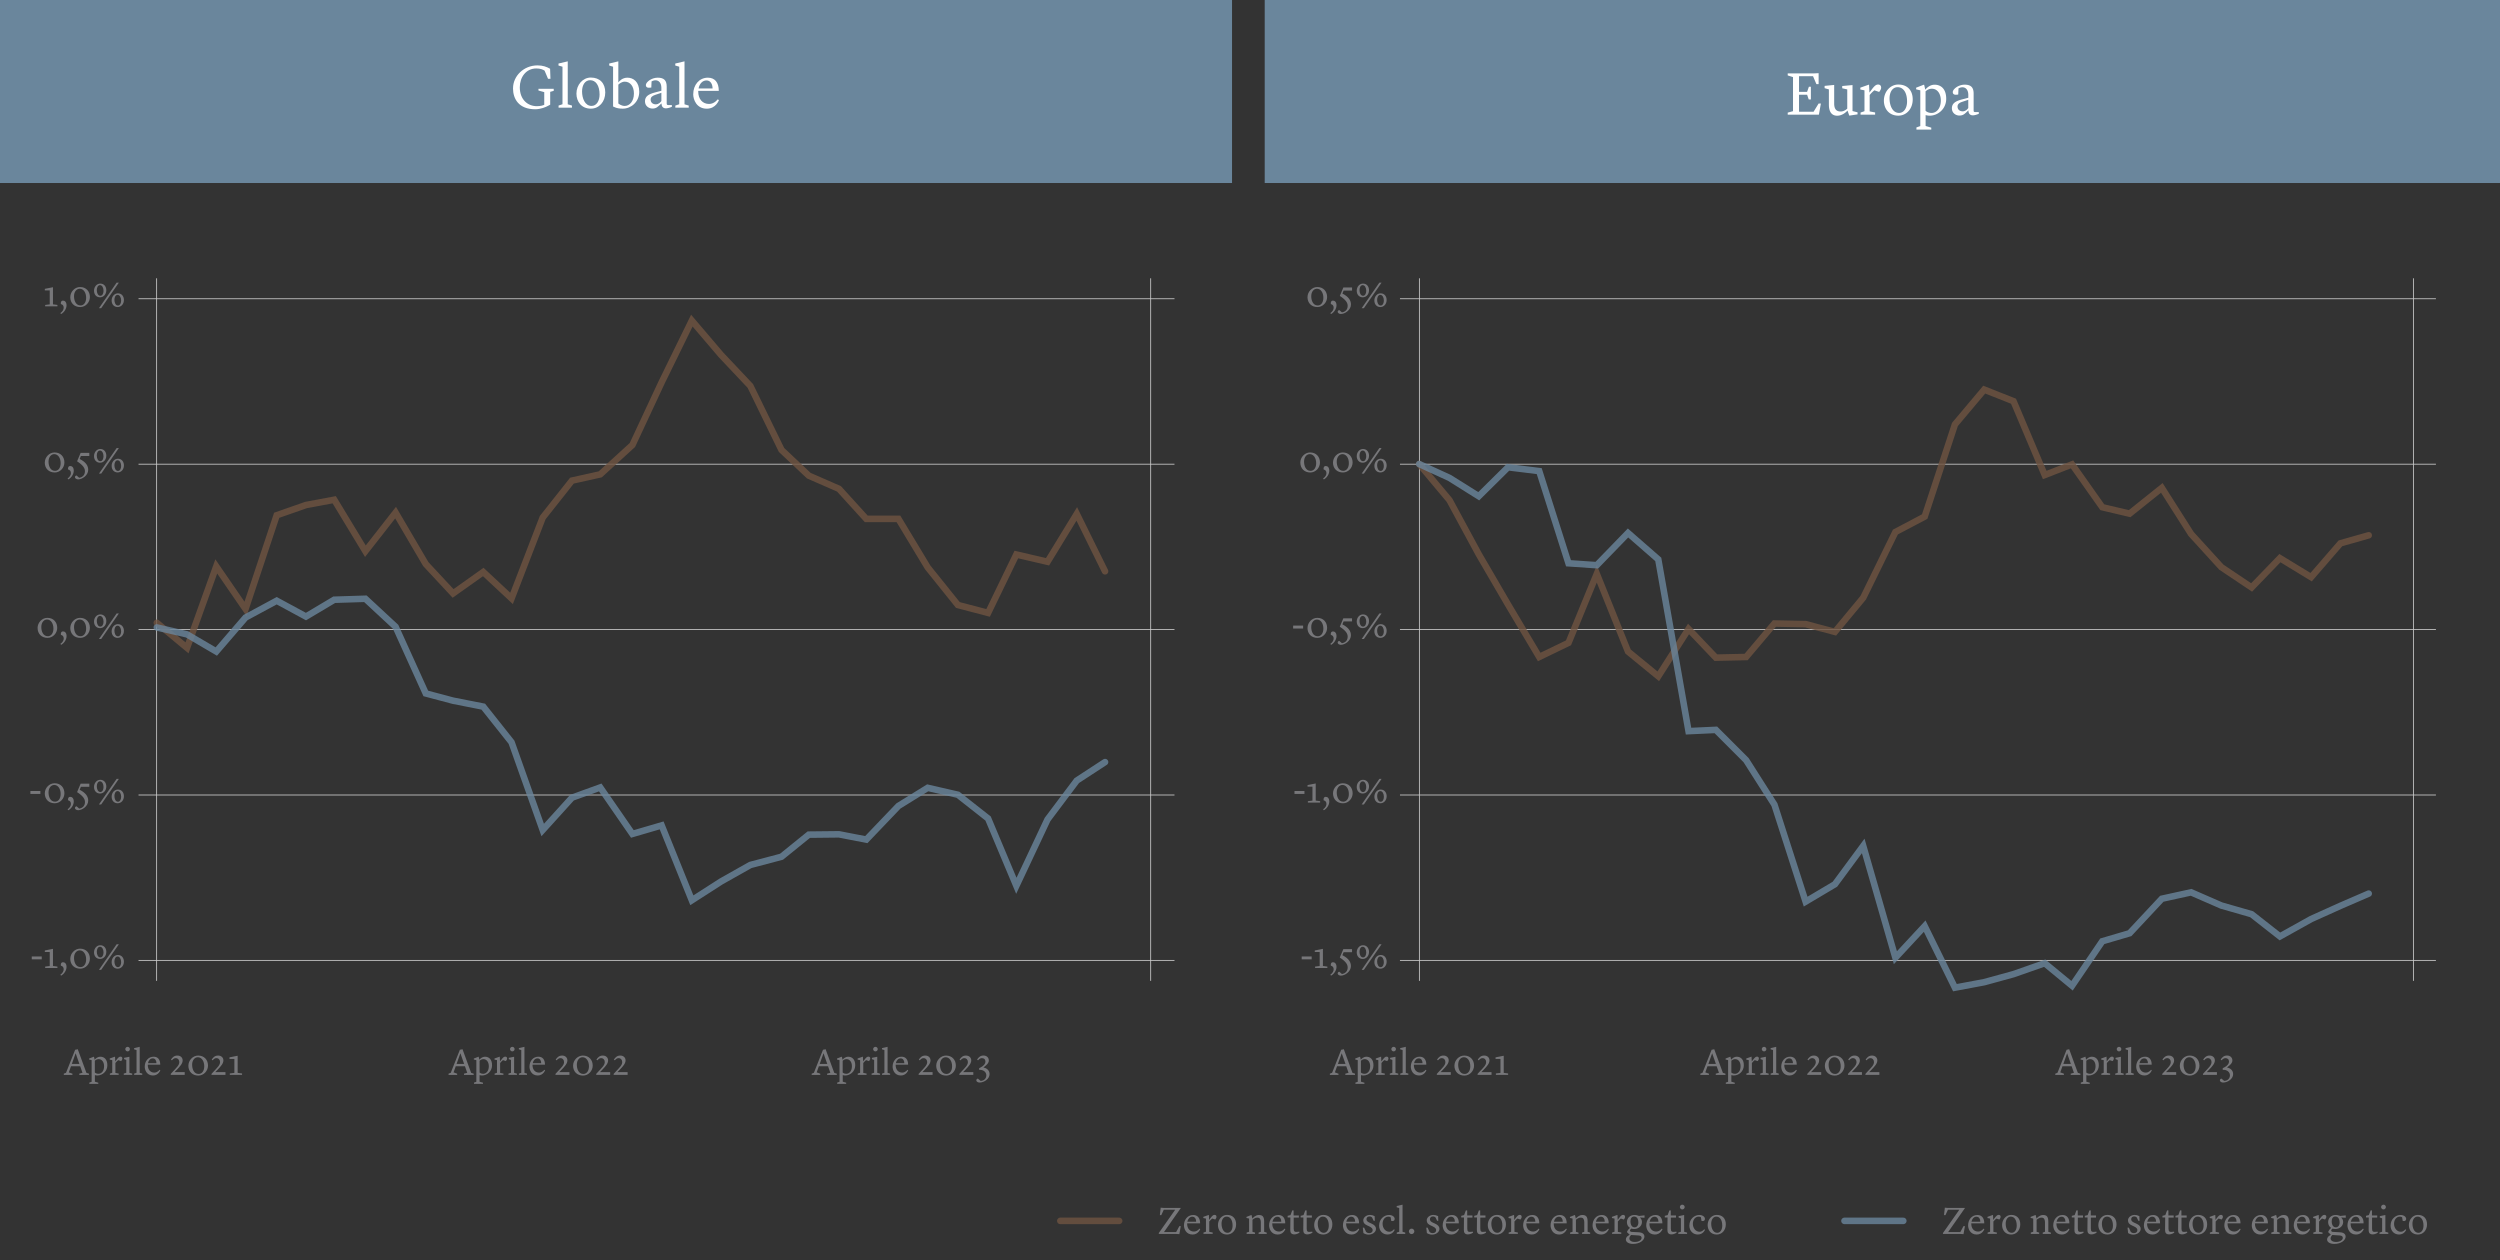 <svg xmlns="http://www.w3.org/2000/svg" id="Desktop" viewBox="0 0 765 385.61"><rect x="0" y="0" width="765" height="385.61" fill="#333333" stroke="none"/><defs><style>.cls-1{stroke:#6a869c}.cls-1,.cls-2{opacity:.8;stroke-linecap:round;stroke-width:2px}.cls-1,.cls-2,.cls-3,.cls-4{fill:none}.cls-1,.cls-2,.cls-4{stroke-miterlimit:10}.cls-5{fill:#77777a}.cls-6{fill:#fff}.cls-2{stroke:#705441}.cls-4{stroke:#cbcbcb;stroke-width:.25px}.cls-7{fill:#6a869c}</style></defs><g id="Grid"><path d="M47.93 85.16v214.98M352.11 85.16v214.98M42.39 293.88h317M42.39 142.04h317M42.39 91.42h317M42.39 243.27h317M428.39 293.88h317M428.39 192.65h317M428.39 91.42h317M428.39 243.27h317M434.33 85.16v214.98M738.5 85.16v214.98M42.39 192.65h317M428.39 142.04h317" class="cls-4"/></g><g id="Series_left" data-name="Series left"><path d="m47.99 190.58 9.24 7.67 8.95-24.93 8.95 13.02 9.54-28.67 8.95-3.13 8.65-1.62 9.54 15.75 9.24-11.81 9.24 15.75 8.35 8.98 9.24-6.56 8.65 8.08 9.54-24.73 8.95-11.31 8.65-1.92 9.84-8.98 8.95-19.18 9.24-18.88 8.95 10.5 8.95 9.49 9.54 19.58 8.35 7.87 9.24 4.04 8.35 9.19h9.84l8.95 14.84 9.24 11.51 9.24 2.42 8.65-17.87 9.54 2.22 8.95-14.64 8.65 17.56" class="cls-2"/><path d="m47.99 192 9.24 2.12 8.95 5.25 8.95-10.4 9.54-5.15 8.95 4.85 8.65-5.15 9.54-.3 9.24 8.58 9.24 20.39 8.35 2.22 9.24 1.82 8.65 10.9 9.54 26.85 8.95-9.89 8.65-3.13 9.84 14.23 8.95-2.62 9.24 22.91 8.95-5.75 8.95-5.05 9.54-2.52 8.35-6.76 9.24-.1 8.35 1.62 9.84-10.3 8.95-5.55 9.24 2.12 9.24 7.27 8.65 20.59 9.54-20.29 8.95-11.91 8.65-5.65" class="cls-1"/></g><g id="Series_right" data-name="Series right"><path d="m434.27 141.99 9.26 11.04 8.96 16.56 8.96 15.38 9.55 16.07 8.96-4.34 8.66-21.1 9.55 23.76 9.26 7.59 9.26-14.49 8.36 8.78 9.26-.2 8.66-10.25 9.55.2 8.96 2.37 8.66-10.45 9.85-20.11 8.96-4.73 9.26-28.2 8.96-10.65 8.96 3.55 9.55 22.58 8.36-3.25 9.26 13.11 8.36 1.97 9.85-7.89 8.96 14.1 9.26 10.16 9.26 6.21 8.66-8.97 9.55 5.82 8.96-10.35 8.66-2.46" class="cls-2"/><path d="m434.27 141.99 9.26 4.24 8.96 5.62 8.96-8.87 9.55 1.18 8.96 28.2 8.66.59 9.55-9.86 9.26 8.09 9.26 52.55 8.36-.39 9.26 9.27 8.66 13.61 9.55 29.68 8.96-5.32 8.66-11.73 9.85 34.21 8.96-9.66 9.26 18.83 8.96-1.68 8.96-2.46 9.55-3.35 8.36 6.9 9.26-13.61 8.36-2.46 9.85-10.55 8.96-1.97 9.26 4.04 9.26 2.66 8.66 6.8 9.55-5.32 8.96-4.04 8.66-3.75" class="cls-1"/></g><g id="Titles"><path d="M0 0h377v56H0zM387 0h378v56H387z" class="cls-7"/></g><g id="IT"><g><path d="M17.06 320.33h59.83v12.52H17.06z" class="cls-3"/><path d="m19.53 328.54.67-.26 2.8-7.06.39-.06.4-.11 2.65 7.24.78.25v.38h-2.96v-.38l.98-.26-.7-2.01h-2.81l-.67 1.88 1.1.4v.38h-2.63v-.37Zm2.45-2.98h2.31l-1.14-3.26h-.01l-1.16 3.26ZM27.32 331.28l.72-.25v-6.63l-.77-.18v-.31l1.42-.55h.06l.22.92c.23-.29.83-.92 1.73-.92 1.14 0 2.15.74 2.15 2.61s-1.52 3.13-3.07 3.13c-.26 0-.52-.05-.75-.12V331l1.05.31v.36h-2.75v-.39Zm1.7-6.7v3.6c.1.1.45.4 1.13.4.84 0 1.7-.78 1.7-2.3 0-1.32-.68-2.19-1.67-2.19-.53 0-.94.29-1.16.48ZM33.63 328.52l.72-.25v-3.87l-.77-.15v-.35l1.56-.55h.06l.07 1.44h.02l.37-.49c.55-.75.84-.97 1.22-.97s.56.23.56.58c0 .3-.17.55-.37.79l-.89-.3c-.25.21-.53.44-.87.87v3.04l1.01.2v.4h-2.7v-.39ZM37.88 328.52l.77-.25v-3.93l-.68-.24v-.4l1.63-.33v4.92l.86.24v.39h-2.59v-.39Zm.46-7.49c0-.38.33-.7.71-.7s.7.32.7.7-.33.7-.7.7-.71-.32-.71-.7ZM41.06 328.52l.72-.24v-6.96l-.74-.22v-.37l1.71-.4v7.96l.78.23v.39h-2.48v-.39ZM44.29 326.41c0-1.71 1.1-3.06 2.72-3.06 1.28 0 2.02.86 2.02 2.44h-3.81v.12c0 1.43.82 2.31 2.01 2.31.98 0 1.6-.86 1.6-.86l.23.14s-.54 1.6-2.25 1.6c-1.91 0-2.52-1.69-2.52-2.68Zm.99-1.07h2.6c-.01-.78-.37-1.48-1.13-1.48s-1.3.63-1.47 1.48ZM53.4 328.08h3.12v.83h-4.27v-.3l.41-.45c1.37-1.48 2.21-2.2 2.21-3.17 0-.69-.45-1.2-1.12-1.2-.45 0-.78.24-1.15.67l-.29-.21c.46-.7.98-1.25 1.97-1.25s1.61.66 1.61 1.47c0 .97-.75 1.79-1.81 2.9l-.69.71ZM57.65 326.07c0-1.61 1.37-3.07 2.99-3.07 1.86 0 3.01 1.33 3.01 3.07 0 1.62-1.31 3.06-2.96 3.06-1.78 0-3.05-1.19-3.05-3.06Zm3.14 2.56c.99 0 1.71-.91 1.71-2.35 0-1.56-.79-2.77-1.96-2.77-.94 0-1.75.87-1.75 2.3 0 1.18.47 2.82 1.99 2.82ZM65.87 328.08h3.12v.83h-4.27v-.3l.41-.45c1.37-1.48 2.21-2.2 2.21-3.17 0-.69-.45-1.2-1.12-1.2-.45 0-.78.24-1.15.67l-.29-.21c.46-.7.98-1.25 1.97-1.25s1.61.66 1.61 1.47c0 .97-.75 1.79-1.81 2.9l-.69.71ZM72.72 328.3l1.35.18v.43h-3.75v-.43l1.4-.17v-4.28h-1.5v-.48l2.45-.48h.05v5.24Z" class="cls-5"/></g><g><path d="M-5.01 85.16h43.48v12.52H-5.01z" class="cls-3"/><path d="m16.22 93.13 1.35.18v.43h-3.75v-.43l1.4-.17v-4.28h-1.5v-.48l2.45-.48h.04v5.24ZM19.49 94.15c0-.59-.29-.97-.86-1.1-.1-.47.06-1.06.66-1.06.53 0 1.07.42 1.07 1.44s-.69 2.14-1.67 2.67c0 0-.2-.24-.22-.29.71-.48 1.02-1.14 1.02-1.66ZM21.51 90.9c0-1.61 1.37-3.07 2.99-3.07 1.86 0 3.01 1.33 3.01 3.07 0 1.62-1.31 3.06-2.96 3.06-1.78 0-3.05-1.19-3.05-3.06Zm3.14 2.57c.99 0 1.71-.91 1.71-2.35 0-1.56-.79-2.77-1.96-2.77-.94 0-1.75.87-1.75 2.3 0 1.18.47 2.82 1.99 2.82ZM32.53 88.82c0 1.27-.86 2.16-1.92 2.16s-1.84-.79-1.84-2.01.86-2.19 1.91-2.19c1.25 0 1.85 1.02 1.85 2.04Zm-2.91-.06c0 .86.34 1.75 1.09 1.75.67 0 .97-.8.97-1.52 0-.97-.45-1.74-1.08-1.74-.69 0-.98.83-.98 1.51Zm6.07-2.27h.68l-5.41 7.82h-.68l5.41-7.82Zm2.23 5.31c0 1.27-.86 2.16-1.92 2.16s-1.84-.79-1.84-2.01.86-2.19 1.91-2.19c1.25 0 1.85 1.02 1.85 2.04Zm-2.91-.06c0 .86.35 1.75 1.09 1.75.67 0 .97-.81.97-1.52 0-.97-.45-1.74-1.08-1.74-.69 0-.98.83-.98 1.51Z" class="cls-5"/></g><g><path d="M-5.01 237.01h43.48v12.52H-5.01z" class="cls-3"/><path d="M9.3 242.05h3.05v.89H9.3v-.89ZM13.71 242.74c0-1.61 1.37-3.07 2.99-3.07 1.86 0 3.01 1.33 3.01 3.07 0 1.62-1.31 3.06-2.96 3.06-1.78 0-3.05-1.19-3.05-3.06Zm3.14 2.57c.99 0 1.71-.91 1.71-2.35 0-1.56-.79-2.77-1.96-2.77-.94 0-1.75.87-1.75 2.3 0 1.18.47 2.82 1.99 2.82ZM21.7 245.99c0-.59-.29-.97-.86-1.1-.1-.47.06-1.06.66-1.06.53 0 1.07.42 1.07 1.44s-.69 2.14-1.67 2.67c0 0-.2-.24-.22-.29.71-.48 1.02-1.14 1.02-1.66ZM22.95 247.23c0-.25.18-.43.47-.51l.82.71c1.12-.17 1.76-.94 1.76-2 0-.84-.44-1.77-2.41-3.04l1.08-2.58h2.66v.95h-2.58l-.37.91c1.88.96 2.61 2.05 2.61 3.34 0 1.68-1.83 2.91-3.07 2.91-.43 0-.98-.22-.98-.7ZM32.53 240.66c0 1.27-.86 2.16-1.92 2.16s-1.84-.79-1.84-2.01.86-2.19 1.91-2.19c1.25 0 1.85 1.02 1.85 2.04Zm-2.91-.06c0 .86.34 1.75 1.09 1.75.67 0 .97-.8.97-1.52 0-.97-.45-1.74-1.08-1.74-.69 0-.98.83-.98 1.51Zm6.07-2.26h.68l-5.41 7.82h-.68l5.41-7.82Zm2.23 5.3c0 1.27-.86 2.16-1.92 2.16s-1.84-.79-1.84-2.01.86-2.19 1.91-2.19c1.25 0 1.85 1.02 1.85 2.04Zm-2.91-.06c0 .86.35 1.75 1.09 1.75.67 0 .97-.81.97-1.52 0-.97-.45-1.74-1.08-1.74-.69 0-.98.83-.98 1.51Z" class="cls-5"/></g><g><path d="M-5.01 287.62h43.48v12.52H-5.01z" class="cls-3"/><path d="M9.72 292.67h3.05v.89H9.72v-.89ZM16.22 295.59l1.35.18v.43h-3.75v-.43l1.4-.17v-4.28h-1.5v-.48l2.45-.48h.04v5.24ZM19.49 296.6c0-.59-.29-.97-.86-1.1-.1-.47.06-1.06.66-1.06.53 0 1.07.42 1.07 1.44s-.69 2.14-1.67 2.67c0 0-.2-.24-.22-.29.71-.48 1.02-1.14 1.02-1.66ZM21.51 293.36c0-1.61 1.37-3.07 2.99-3.07 1.86 0 3.01 1.33 3.01 3.07 0 1.62-1.31 3.06-2.96 3.06-1.78 0-3.05-1.19-3.05-3.06Zm3.14 2.57c.99 0 1.71-.91 1.71-2.35 0-1.56-.79-2.77-1.96-2.77-.94 0-1.75.87-1.75 2.3 0 1.18.47 2.82 1.99 2.82ZM32.53 291.28c0 1.27-.86 2.16-1.92 2.16s-1.84-.79-1.84-2.01.86-2.19 1.91-2.19c1.25 0 1.85 1.02 1.85 2.04Zm-2.91-.06c0 .86.34 1.75 1.09 1.75.67 0 .97-.8.97-1.52 0-.97-.45-1.74-1.08-1.74-.69 0-.98.83-.98 1.51Zm6.07-2.27h.68l-5.41 7.82h-.68l5.41-7.82Zm2.23 5.31c0 1.27-.86 2.16-1.92 2.16s-1.84-.79-1.84-2.01.86-2.19 1.91-2.19c1.25 0 1.85 1.02 1.85 2.04Zm-2.91-.06c0 .86.35 1.75 1.09 1.75.67 0 .97-.81.97-1.52 0-.97-.45-1.74-1.08-1.74-.69 0-.98.83-.98 1.51Z" class="cls-5"/></g><g><path d="M-5.01 135.78h43.48v12.52H-5.01z" class="cls-3"/><path d="M13.71 141.52c0-1.61 1.37-3.07 2.99-3.07 1.86 0 3.01 1.33 3.01 3.07 0 1.62-1.31 3.06-2.96 3.06-1.78 0-3.05-1.19-3.05-3.06Zm3.14 2.56c.99 0 1.71-.91 1.71-2.35 0-1.56-.79-2.77-1.96-2.77-.94 0-1.75.87-1.75 2.3 0 1.18.47 2.82 1.99 2.82ZM21.7 144.76c0-.59-.29-.97-.86-1.1-.1-.47.06-1.06.66-1.06.53 0 1.07.42 1.07 1.44s-.69 2.14-1.67 2.67c0 0-.2-.24-.22-.29.71-.48 1.02-1.14 1.02-1.66ZM22.94 146c0-.25.18-.43.47-.51l.82.71c1.12-.17 1.76-.94 1.76-2 0-.84-.44-1.77-2.4-3.04l1.08-2.58h2.66v.95h-2.58l-.37.91c1.88.96 2.61 2.05 2.61 3.34 0 1.68-1.83 2.91-3.07 2.91-.43 0-.98-.22-.98-.7ZM32.53 139.43c0 1.27-.86 2.16-1.92 2.16s-1.84-.79-1.84-2.01.86-2.19 1.91-2.19c1.25 0 1.85 1.02 1.85 2.04Zm-2.92-.05c0 .86.35 1.75 1.09 1.75.67 0 .97-.8.97-1.52 0-.97-.45-1.74-1.08-1.74-.69 0-.98.83-.98 1.51Zm6.08-2.27h.68l-5.41 7.82h-.68l5.41-7.82Zm2.23 5.3c0 1.27-.86 2.16-1.92 2.16s-1.84-.79-1.84-2.01.86-2.19 1.91-2.19c1.25 0 1.85 1.02 1.85 2.04Zm-2.91-.05c0 .86.35 1.75 1.09 1.75.67 0 .97-.81.97-1.52 0-.97-.45-1.74-1.08-1.74-.69 0-.98.83-.98 1.51Z" class="cls-5"/></g><g><path d="M136.89 320.33h55.93v12.52h-55.93z" class="cls-3"/><path d="m137.26 328.54.67-.26 2.8-7.06.39-.06.4-.11 2.65 7.24.78.25v.38h-2.96v-.38l.98-.26-.7-2.01h-2.81l-.67 1.88 1.1.4v.38h-2.63v-.37Zm2.45-2.98h2.31l-1.14-3.26h-.01l-1.16 3.26ZM145.04 331.28l.72-.25v-6.63l-.77-.18v-.31l1.42-.55h.06l.22.92c.23-.29.83-.92 1.73-.92 1.14 0 2.15.74 2.15 2.61s-1.52 3.13-3.07 3.13c-.26 0-.52-.05-.75-.12V331l1.05.31v.36h-2.75v-.39Zm1.71-6.7v3.6c.1.1.45.4 1.13.4.84 0 1.7-.78 1.7-2.3 0-1.32-.68-2.19-1.67-2.19-.53 0-.94.29-1.16.48ZM151.36 328.52l.72-.25v-3.87l-.77-.15v-.35l1.56-.55h.06l.07 1.44h.02l.37-.49c.55-.75.84-.97 1.22-.97s.56.23.56.58c0 .3-.17.55-.37.79l-.89-.3c-.25.21-.53.44-.87.87v3.04l1.01.2v.4h-2.7v-.39ZM155.6 328.52l.77-.25v-3.93l-.68-.24v-.4l1.63-.33v4.92l.86.24v.39h-2.59v-.39Zm.46-7.49c0-.38.33-.7.71-.7s.7.32.7.7-.33.7-.7.7-.71-.32-.71-.7ZM158.79 328.52l.72-.24v-6.96l-.74-.22v-.37l1.71-.4v7.96l.78.23v.39h-2.48v-.39ZM162.02 326.41c0-1.71 1.1-3.06 2.72-3.06 1.28 0 2.02.86 2.02 2.44h-3.81v.12c0 1.43.82 2.31 2.01 2.31.98 0 1.6-.86 1.6-.86l.23.14s-.54 1.6-2.25 1.6c-1.91 0-2.52-1.69-2.52-2.68Zm.99-1.07h2.6c-.01-.78-.37-1.48-1.13-1.48s-1.3.63-1.47 1.48ZM171.13 328.08h3.12v.83h-4.27v-.3l.41-.45c1.37-1.48 2.21-2.2 2.21-3.17 0-.69-.45-1.2-1.12-1.2-.45 0-.78.24-1.15.67l-.29-.21c.46-.7.98-1.25 1.97-1.25s1.61.66 1.61 1.47c0 .97-.75 1.79-1.81 2.9l-.69.71ZM175.37 326.07c0-1.61 1.37-3.07 2.99-3.07 1.86 0 3.01 1.33 3.01 3.07 0 1.62-1.31 3.06-2.96 3.06-1.78 0-3.05-1.19-3.05-3.06Zm3.14 2.56c.99 0 1.71-.91 1.71-2.35 0-1.56-.79-2.77-1.96-2.77-.94 0-1.75.87-1.75 2.3 0 1.18.47 2.82 1.99 2.82ZM183.59 328.08h3.12v.83h-4.27v-.3l.41-.45c1.37-1.48 2.21-2.2 2.21-3.17 0-.69-.45-1.2-1.12-1.2-.45 0-.78.24-1.15.67l-.29-.21c.46-.7.98-1.25 1.97-1.25s1.61.66 1.61 1.47c0 .97-.75 1.79-1.81 2.9l-.69.71ZM188.93 328.08h3.12v.83h-4.27v-.3l.41-.45c1.37-1.48 2.21-2.2 2.21-3.17 0-.69-.45-1.2-1.12-1.2-.45 0-.78.24-1.15.67l-.29-.21c.46-.7.98-1.25 1.97-1.25s1.61.66 1.61 1.47c0 .97-.75 1.79-1.81 2.9l-.69.71Z" class="cls-5"/></g><g><path d="M247.8 320.33h56.09v12.52H247.8z" class="cls-3"/><path d="m248.38 328.54.67-.26 2.79-7.06.39-.06.4-.11 2.65 7.24.78.25v.38h-2.96v-.38l.98-.26-.7-2.01h-2.81l-.67 1.88 1.1.4v.38h-2.63v-.37Zm2.45-2.98h2.31L252 322.3h-.01l-1.16 3.26ZM256.16 331.28l.73-.25v-6.63l-.77-.18v-.31l1.42-.55h.06l.22.92c.23-.29.83-.92 1.73-.92 1.14 0 2.15.74 2.15 2.61s-1.52 3.13-3.07 3.13c-.26 0-.52-.05-.75-.12V331l1.05.31v.36h-2.75v-.39Zm1.7-6.7v3.6c.1.1.45.4 1.13.4.84 0 1.7-.78 1.7-2.3 0-1.32-.68-2.19-1.67-2.19-.53 0-.94.29-1.16.48ZM262.48 328.52l.72-.25v-3.87l-.77-.15v-.35l1.56-.55h.06l.07 1.44h.02l.37-.49c.55-.75.84-.97 1.22-.97s.56.23.56.58c0 .3-.17.55-.37.79l-.89-.3c-.25.21-.53.44-.87.87v3.04l1.01.2v.4h-2.7v-.39ZM266.72 328.52l.77-.25v-3.93l-.68-.24v-.4l1.63-.33v4.92l.86.24v.39h-2.59v-.39Zm.46-7.49c0-.38.33-.7.71-.7s.7.32.7.7-.33.7-.7.7-.71-.32-.71-.7ZM269.91 328.52l.72-.24v-6.96l-.74-.22v-.37l1.71-.4v7.96l.78.23v.39h-2.48v-.39ZM273.14 326.41c0-1.71 1.1-3.06 2.71-3.06 1.28 0 2.03.86 2.03 2.44h-3.81v.12c0 1.43.82 2.31 2.01 2.31.98 0 1.6-.86 1.6-.86l.23.14s-.54 1.6-2.25 1.6c-1.91 0-2.52-1.69-2.52-2.68Zm.99-1.07h2.6c-.01-.78-.37-1.48-1.13-1.48s-1.3.63-1.47 1.48ZM282.25 328.08h3.12v.83h-4.27v-.3l.41-.45c1.37-1.48 2.21-2.2 2.21-3.17 0-.69-.45-1.2-1.12-1.2-.45 0-.78.24-1.15.67l-.29-.21c.46-.7.98-1.25 1.97-1.25s1.61.66 1.61 1.47c0 .97-.75 1.79-1.81 2.9l-.69.71ZM286.49 326.07c0-1.61 1.37-3.07 2.99-3.07 1.86 0 3.01 1.33 3.01 3.07 0 1.62-1.31 3.06-2.96 3.06-1.78 0-3.05-1.19-3.05-3.06Zm3.14 2.56c.99 0 1.71-.91 1.71-2.35 0-1.56-.79-2.77-1.96-2.77-.94 0-1.75.87-1.75 2.3 0 1.18.47 2.82 1.99 2.82ZM294.71 328.08h3.12v.83h-4.27v-.3l.41-.45c1.37-1.48 2.21-2.2 2.21-3.17 0-.69-.45-1.2-1.12-1.2-.45 0-.78.24-1.15.67l-.29-.21c.46-.7.98-1.25 1.97-1.25s1.61.66 1.61 1.47c0 .97-.75 1.79-1.81 2.9l-.69.71ZM298.76 330.55c0-.25.18-.43.47-.51l.82.71c1.08 0 1.77-.78 1.77-1.69 0-1.02-.92-1.78-2.2-1.69v-.51l.43-.21c1.01-.5 1.5-1.2 1.5-1.77 0-.71-.45-1.09-1.08-1.09-.43 0-.82.23-1.19.67l-.29-.23c.46-.69.98-1.24 1.97-1.24s1.62.66 1.62 1.5-.66 1.36-1.29 1.86l-.33.28v.04c.94.16 1.85.83 1.85 2.01 0 1.45-1.65 2.58-3.07 2.58-.46 0-.98-.24-.98-.7Z" class="cls-5"/></g><g><path d="M405.89 320.33h57v12.52h-57z" class="cls-3"/><path d="m406.95 328.54.67-.26 2.79-7.06.39-.06.4-.11 2.65 7.24.78.25v.38h-2.96v-.38l.98-.26-.7-2.01h-2.81l-.67 1.88 1.1.4v.38h-2.63v-.37Zm2.45-2.98h2.31l-1.14-3.26h-.01l-1.16 3.26ZM414.74 331.28l.73-.25v-6.63l-.77-.18v-.31l1.42-.55h.06l.22.92c.23-.29.83-.92 1.73-.92 1.14 0 2.15.74 2.15 2.61s-1.52 3.13-3.07 3.13c-.26 0-.52-.05-.75-.12V331l1.05.31v.36h-2.75v-.39Zm1.7-6.7v3.6c.1.1.45.4 1.13.4.84 0 1.7-.78 1.7-2.3 0-1.32-.68-2.19-1.67-2.19-.53 0-.94.29-1.16.48ZM421.05 328.52l.72-.25v-3.87l-.77-.15v-.35l1.56-.55h.06l.07 1.44h.02l.37-.49c.55-.75.84-.97 1.22-.97s.56.23.56.58c0 .3-.17.55-.37.79l-.89-.3c-.25.21-.53.44-.87.87v3.04l1.01.2v.4h-2.7v-.39ZM425.29 328.52l.77-.25v-3.93l-.68-.24v-.4l1.63-.33v4.92l.86.24v.39h-2.59v-.39Zm.46-7.49c0-.38.33-.7.71-.7s.7.32.7.7-.33.7-.7.7-.71-.32-.71-.7ZM428.48 328.52l.72-.24v-6.96l-.74-.22v-.37l1.71-.4v7.96l.78.23v.39h-2.48v-.39ZM431.71 326.41c0-1.71 1.1-3.06 2.71-3.06 1.28 0 2.03.86 2.03 2.44h-3.81v.12c0 1.43.82 2.31 2.01 2.31.98 0 1.6-.86 1.6-.86l.23.14s-.54 1.6-2.25 1.6c-1.91 0-2.52-1.69-2.52-2.68Zm.99-1.07h2.6c-.01-.78-.37-1.48-1.13-1.48s-1.3.63-1.47 1.48ZM440.82 328.08h3.12v.83h-4.27v-.3l.41-.45c1.37-1.48 2.21-2.2 2.21-3.17 0-.69-.45-1.2-1.12-1.2-.45 0-.78.24-1.15.67l-.29-.21c.46-.7.98-1.25 1.97-1.25s1.61.66 1.61 1.47c0 .97-.75 1.79-1.81 2.9l-.69.71ZM445.06 326.07c0-1.61 1.37-3.07 2.99-3.07 1.86 0 3.01 1.33 3.01 3.07 0 1.62-1.31 3.06-2.96 3.06-1.78 0-3.05-1.19-3.05-3.06Zm3.14 2.56c.99 0 1.71-.91 1.71-2.35 0-1.56-.79-2.77-1.96-2.77-.94 0-1.75.87-1.75 2.3 0 1.18.47 2.82 1.99 2.82ZM453.29 328.08h3.12v.83h-4.27v-.3l.41-.45c1.37-1.48 2.21-2.2 2.21-3.17 0-.69-.45-1.2-1.12-1.2-.45 0-.78.24-1.15.67l-.29-.21c.46-.7.98-1.25 1.97-1.25s1.61.66 1.61 1.47c0 .97-.75 1.79-1.81 2.9l-.69.71ZM460.14 328.3l1.35.18v.43h-3.75v-.43l1.4-.17v-4.28h-1.5v-.48l2.45-.48h.05v5.24Z" class="cls-5"/></g><g><path d="M393.89 85.16h30.97v12.52h-30.97z" class="cls-3"/><path d="M400.1 90.9c0-1.61 1.37-3.07 2.99-3.07 1.86 0 3.01 1.33 3.01 3.07 0 1.62-1.31 3.06-2.96 3.06-1.78 0-3.05-1.19-3.05-3.06Zm3.14 2.57c.99 0 1.71-.91 1.71-2.35 0-1.56-.79-2.77-1.96-2.77-.94 0-1.75.87-1.75 2.3 0 1.18.47 2.82 1.99 2.82ZM408.1 94.15c0-.59-.29-.97-.86-1.1-.1-.47.06-1.06.66-1.06.53 0 1.07.42 1.07 1.44s-.69 2.14-1.67 2.67c0 0-.2-.24-.22-.29.71-.48 1.02-1.14 1.02-1.66ZM409.34 95.39c0-.25.18-.43.47-.51l.82.71c1.12-.17 1.76-.94 1.76-2 0-.84-.44-1.77-2.4-3.04l1.08-2.58h2.66v.95h-2.58l-.37.91c1.88.96 2.61 2.05 2.61 3.34 0 1.68-1.83 2.91-3.07 2.91-.43 0-.98-.22-.98-.7ZM418.92 88.82c0 1.27-.86 2.16-1.92 2.16s-1.84-.79-1.84-2.01.86-2.19 1.91-2.19c1.25 0 1.85 1.02 1.85 2.04Zm-2.91-.06c0 .86.35 1.75 1.09 1.75.67 0 .97-.8.97-1.52 0-.97-.45-1.74-1.08-1.74-.69 0-.98.83-.98 1.51Zm6.07-2.27h.68l-5.41 7.82h-.68l5.41-7.82Zm2.23 5.31c0 1.27-.86 2.16-1.92 2.16s-1.84-.79-1.84-2.01.86-2.19 1.91-2.19c1.25 0 1.85 1.02 1.85 2.04Zm-2.91-.06c0 .86.35 1.75 1.09 1.75.67 0 .97-.81.97-1.52 0-.97-.45-1.74-1.08-1.74-.69 0-.98.83-.98 1.51Z" class="cls-5"/></g><g><path d="M393.89 237.01h30.97v12.52h-30.97z" class="cls-3"/><path d="M396.11 242.05h3.05v.89h-3.05v-.89ZM402.61 244.98l1.35.18v.43h-3.75v-.43l1.4-.17v-4.28h-1.5v-.48l2.45-.48h.05v5.24ZM405.89 245.99c0-.59-.29-.97-.86-1.1-.1-.47.06-1.06.66-1.06.53 0 1.07.42 1.07 1.44s-.69 2.14-1.67 2.67c0 0-.2-.24-.22-.29.71-.48 1.03-1.14 1.03-1.66ZM407.9 242.75c0-1.61 1.37-3.07 2.99-3.07 1.87 0 3.02 1.33 3.02 3.07 0 1.62-1.31 3.06-2.96 3.06-1.78 0-3.05-1.19-3.05-3.06Zm3.14 2.56c.99 0 1.71-.91 1.71-2.35 0-1.56-.79-2.77-1.96-2.77-.94 0-1.75.87-1.75 2.3 0 1.18.47 2.82 1.99 2.82ZM418.92 240.66c0 1.27-.86 2.16-1.92 2.16s-1.84-.79-1.84-2.01.86-2.19 1.91-2.19c1.25 0 1.85 1.02 1.85 2.04Zm-2.91-.05c0 .86.35 1.75 1.09 1.75.67 0 .97-.8.97-1.52 0-.97-.45-1.74-1.08-1.74-.69 0-.98.83-.98 1.51Zm6.07-2.27h.68l-5.41 7.82h-.68l5.41-7.82Zm2.24 5.3c0 1.27-.86 2.16-1.92 2.16s-1.84-.79-1.84-2.01.86-2.19 1.91-2.19c1.25 0 1.85 1.02 1.85 2.04Zm-2.91-.05c0 .86.35 1.75 1.09 1.75.67 0 .97-.81.97-1.52 0-.97-.45-1.74-1.08-1.74-.69 0-.98.83-.98 1.51Z" class="cls-5"/></g><g><path d="M393.89 287.62h30.97v12.52h-30.97z" class="cls-3"/><path d="M398.32 292.67h3.05v.89h-3.05v-.89ZM404.82 295.59l1.35.18v.43h-3.75v-.43l1.4-.17v-4.28h-1.5v-.48l2.45-.48h.04v5.24ZM408.1 296.6c0-.59-.29-.97-.86-1.1-.1-.47.06-1.06.66-1.06.53 0 1.07.42 1.07 1.44s-.69 2.14-1.67 2.67c0 0-.2-.24-.22-.29.71-.48 1.02-1.14 1.02-1.66ZM409.34 297.85c0-.25.18-.43.47-.51l.82.71c1.12-.17 1.76-.94 1.76-2 0-.84-.44-1.77-2.41-3.04l1.08-2.58h2.66v.95h-2.58l-.37.91c1.88.96 2.61 2.05 2.61 3.34 0 1.68-1.83 2.91-3.07 2.91-.43 0-.98-.22-.98-.7ZM418.92 291.28c0 1.27-.86 2.16-1.92 2.16s-1.84-.79-1.84-2.01.86-2.19 1.91-2.19c1.25 0 1.85 1.02 1.85 2.04Zm-2.91-.06c0 .86.34 1.75 1.09 1.75.67 0 .97-.8.97-1.52 0-.97-.45-1.74-1.08-1.74-.69 0-.98.83-.98 1.51Zm6.07-2.27h.68l-5.41 7.82h-.68l5.41-7.82Zm2.24 5.31c0 1.27-.86 2.16-1.92 2.16s-1.84-.79-1.84-2.01.86-2.19 1.91-2.19c1.25 0 1.85 1.02 1.85 2.04Zm-2.92-.06c0 .86.35 1.75 1.09 1.75.67 0 .97-.81.97-1.52 0-.97-.45-1.74-1.08-1.74-.69 0-.98.83-.98 1.51Z" class="cls-5"/></g><g><path d="M519.89 320.33h56.01v12.52h-56.01z" class="cls-3"/><path d="m520.3 328.54.67-.26 2.79-7.06.39-.06.4-.11 2.65 7.24.78.25v.38h-2.96v-.38l.98-.26-.7-2.01h-2.81l-.67 1.88 1.11.4v.38h-2.63v-.37Zm2.45-2.98h2.31l-1.14-3.26-1.16 3.26ZM528.08 331.28l.72-.25v-6.63l-.77-.18v-.31l1.42-.55h.06l.22.92c.23-.29.83-.92 1.73-.92 1.14 0 2.15.74 2.15 2.61s-1.52 3.13-3.07 3.13c-.27 0-.52-.05-.75-.12V331l1.05.31v.36h-2.75v-.39Zm1.71-6.7v3.6c.1.1.45.4 1.13.4.84 0 1.7-.78 1.7-2.3 0-1.32-.68-2.19-1.67-2.19-.53 0-.94.29-1.16.48ZM534.4 328.52l.72-.25v-3.87l-.77-.15v-.35l1.56-.55h.06l.07 1.44h.02l.37-.49c.55-.75.84-.97 1.22-.97s.56.23.56.58c0 .3-.17.55-.37.79l-.89-.3c-.25.21-.53.44-.87.87v3.04l1.01.2v.4h-2.7v-.39ZM538.64 328.52l.77-.25v-3.93l-.68-.24v-.4l1.63-.33v4.92l.86.24v.39h-2.59v-.39Zm.46-7.49c0-.38.33-.7.71-.7s.7.32.7.7-.33.7-.7.7-.71-.32-.71-.7ZM541.83 328.52l.72-.24v-6.96l-.74-.22v-.37l1.71-.4v7.96l.78.23v.39h-2.48v-.39ZM545.06 326.41c0-1.71 1.1-3.06 2.71-3.06 1.28 0 2.03.86 2.03 2.44h-3.81v.12c0 1.43.82 2.31 2.01 2.31.98 0 1.6-.86 1.6-.86l.23.14s-.54 1.6-2.25 1.6c-1.91 0-2.52-1.69-2.52-2.68Zm.99-1.07h2.6c-.01-.78-.37-1.48-1.13-1.48s-1.3.63-1.47 1.48ZM554.17 328.08h3.12v.83h-4.27v-.3l.41-.45c1.37-1.48 2.21-2.2 2.21-3.17 0-.69-.45-1.2-1.12-1.2-.45 0-.78.24-1.15.67l-.29-.21c.46-.7.98-1.25 1.97-1.25s1.61.66 1.61 1.47c0 .97-.75 1.79-1.81 2.9l-.69.71ZM558.41 326.07c0-1.61 1.37-3.07 2.99-3.07 1.86 0 3.01 1.33 3.01 3.07 0 1.62-1.31 3.06-2.96 3.06-1.78 0-3.05-1.19-3.05-3.06Zm3.14 2.56c.99 0 1.71-.91 1.71-2.35 0-1.56-.79-2.77-1.96-2.77-.94 0-1.75.87-1.75 2.3 0 1.18.47 2.82 1.99 2.82ZM566.63 328.08h3.12v.83h-4.27v-.3l.41-.45c1.37-1.48 2.21-2.2 2.21-3.17 0-.69-.45-1.2-1.12-1.2-.45 0-.78.24-1.15.67l-.29-.21c.46-.7.98-1.25 1.97-1.25s1.61.66 1.61 1.47c0 .97-.75 1.79-1.81 2.9l-.69.71ZM571.97 328.08h3.12v.83h-4.27v-.3l.41-.45c1.37-1.48 2.21-2.2 2.21-3.17 0-.69-.45-1.2-1.12-1.2-.45 0-.78.24-1.15.67l-.29-.21c.46-.7.98-1.25 1.97-1.25s1.61.66 1.61 1.47c0 .97-.75 1.79-1.81 2.9l-.69.71Z" class="cls-5"/></g><g><path d="M627.89 320.33h57v12.52h-57z" class="cls-3"/><path d="m628.92 328.54.67-.26 2.79-7.06.39-.06.4-.11 2.65 7.24.78.25v.38h-2.96v-.38l.98-.26-.7-2.01h-2.81l-.67 1.88 1.11.4v.38h-2.63v-.37Zm2.45-2.98h2.31l-1.14-3.26-1.16 3.26ZM636.71 331.28l.72-.25v-6.63l-.77-.18v-.31l1.42-.55h.06l.22.92c.23-.29.83-.92 1.73-.92 1.14 0 2.15.74 2.15 2.61s-1.52 3.13-3.07 3.13c-.27 0-.52-.05-.75-.12V331l1.05.31v.36h-2.75v-.39Zm1.7-6.7v3.6c.1.1.45.4 1.13.4.84 0 1.7-.78 1.7-2.3 0-1.32-.68-2.19-1.67-2.19-.53 0-.94.29-1.16.48ZM643.02 328.52l.72-.25v-3.87l-.77-.15v-.35l1.56-.55h.06l.07 1.44h.02l.37-.49c.55-.75.84-.97 1.22-.97s.56.23.56.58c0 .3-.17.55-.37.79l-.89-.3c-.25.21-.53.44-.87.87v3.04l1.01.2v.4h-2.7v-.39ZM647.27 328.52l.77-.25v-3.93l-.68-.24v-.4l1.63-.33v4.92l.86.24v.39h-2.59v-.39Zm.45-7.49c0-.38.33-.7.71-.7s.7.32.7.7-.33.7-.7.7-.71-.32-.71-.7ZM650.45 328.52l.72-.24v-6.96l-.74-.22v-.37l1.71-.4v7.96l.78.23v.39h-2.48v-.39ZM653.68 326.41c0-1.71 1.1-3.06 2.71-3.06 1.28 0 2.03.86 2.03 2.44h-3.81v.12c0 1.43.82 2.31 2.01 2.31.98 0 1.6-.86 1.6-.86l.23.14s-.54 1.6-2.25 1.6c-1.91 0-2.52-1.69-2.52-2.68Zm.99-1.07h2.6c-.01-.78-.37-1.48-1.13-1.48s-1.3.63-1.47 1.48ZM662.79 328.08h3.12v.83h-4.27v-.3l.41-.45c1.37-1.48 2.21-2.2 2.21-3.17 0-.69-.45-1.2-1.12-1.2-.45 0-.78.24-1.15.67l-.29-.21c.46-.7.98-1.25 1.97-1.25s1.61.66 1.61 1.47c0 .97-.75 1.79-1.81 2.9l-.69.71ZM667.03 326.07c0-1.61 1.37-3.07 2.99-3.07 1.86 0 3.01 1.33 3.01 3.07 0 1.62-1.31 3.06-2.96 3.06-1.78 0-3.05-1.19-3.05-3.06Zm3.14 2.56c.99 0 1.71-.91 1.71-2.35 0-1.56-.79-2.77-1.96-2.77-.94 0-1.75.87-1.75 2.3 0 1.18.47 2.82 1.99 2.82ZM675.26 328.08h3.12v.83h-4.27v-.3l.41-.45c1.37-1.48 2.21-2.2 2.21-3.17 0-.69-.45-1.2-1.12-1.2-.45 0-.78.24-1.15.67l-.29-.21c.46-.7.98-1.25 1.97-1.25s1.61.66 1.61 1.47c0 .97-.75 1.79-1.81 2.9l-.69.71ZM679.3 330.55c0-.25.18-.43.47-.51l.82.71c1.08 0 1.77-.78 1.77-1.69 0-1.02-.92-1.78-2.2-1.69v-.51l.43-.21c1.01-.5 1.49-1.2 1.49-1.77 0-.71-.45-1.09-1.08-1.09-.43 0-.82.23-1.19.67l-.29-.23c.46-.69.98-1.24 1.97-1.24s1.62.66 1.62 1.5-.66 1.36-1.29 1.86l-.33.28v.04c.94.16 1.85.83 1.85 2.01 0 1.45-1.64 2.58-3.07 2.58-.46 0-.98-.24-.98-.7Z" class="cls-5"/></g><g><path d="M393.89 186.39h30.97v12.52h-30.97z" class="cls-3"/><path d="M395.7 191.44h3.05v.89h-3.05v-.89ZM400.1 192.13c0-1.61 1.37-3.07 2.99-3.07 1.86 0 3.01 1.33 3.01 3.07 0 1.62-1.31 3.06-2.96 3.06-1.78 0-3.05-1.19-3.05-3.06Zm3.14 2.57c.99 0 1.71-.91 1.71-2.35 0-1.56-.79-2.77-1.96-2.77-.94 0-1.75.87-1.75 2.3 0 1.18.47 2.82 1.99 2.82ZM408.1 195.38c0-.59-.29-.97-.86-1.1-.1-.47.06-1.06.66-1.06.53 0 1.07.42 1.07 1.44s-.69 2.14-1.67 2.67c0 0-.2-.24-.22-.29.71-.48 1.02-1.14 1.02-1.66ZM409.34 196.62c0-.25.18-.43.47-.51l.82.71c1.12-.17 1.76-.94 1.76-2 0-.84-.44-1.77-2.41-3.04l1.08-2.58h2.66v.95h-2.58l-.37.91c1.88.96 2.61 2.05 2.61 3.34 0 1.68-1.83 2.91-3.07 2.91-.43 0-.98-.22-.98-.7ZM418.92 190.05c0 1.27-.86 2.16-1.92 2.16s-1.84-.79-1.84-2.01.86-2.19 1.91-2.19c1.25 0 1.85 1.02 1.85 2.04Zm-2.91-.06c0 .86.34 1.75 1.09 1.75.67 0 .97-.8.97-1.52 0-.97-.45-1.74-1.08-1.74-.69 0-.98.83-.98 1.51Zm6.07-2.27h.68l-5.41 7.82h-.68l5.41-7.82Zm2.24 5.31c0 1.27-.86 2.16-1.92 2.16s-1.84-.79-1.84-2.01.86-2.19 1.91-2.19c1.25 0 1.85 1.02 1.85 2.04Zm-2.92-.06c0 .86.35 1.75 1.09 1.75.67 0 .97-.81.97-1.52 0-.97-.45-1.74-1.08-1.74-.69 0-.98.83-.98 1.51Z" class="cls-5"/></g><g><path d="M354.24 367.59H547.9v13.19H354.24z" class="cls-3"/><path d="m354.61 377.28 5-7.11h-3.49l-.77 1.67h-.43l.25-2.29.9.07h5.26v.04l-5.16 7.36h3.73l.98-1.82h.44l-.44 2.45-.94-.06h-5.35v-.3ZM362.29 374.98c0-1.79 1.15-3.19 2.83-3.19 1.33 0 2.11.9 2.11 2.54h-3.97v.12c0 1.49.85 2.41 2.1 2.41 1.02 0 1.67-.9 1.67-.9l.24.14s-.56 1.67-2.35 1.67c-1.99 0-2.63-1.76-2.63-2.79Zm1.03-1.12h2.71c-.01-.82-.38-1.55-1.18-1.55s-1.35.66-1.54 1.55ZM368.26 377.17l.76-.26v-4.03l-.8-.16v-.36l1.63-.58h.06l.07 1.5h.02l.38-.52c.58-.78.88-1.01 1.27-1.01s.59.24.59.6c0 .31-.18.58-.38.83l-.92-.31c-.26.22-.55.46-.91.91v3.17l1.05.2v.42h-2.82v-.41ZM372.69 374.87c0-1.71 1.22-3.11 2.78-3.11 1.7 0 2.78 1.07 2.78 2.88s-1.2 3.13-2.78 3.13c-1.81 0-2.78-1.36-2.78-2.9Zm2.93 2.37c.96 0 1.55-.97 1.55-2.19 0-1.76-.74-2.77-1.82-2.77-.98 0-1.56.95-1.56 2.17 0 1.32.55 2.79 1.83 2.79ZM381.46 377.17l.76-.25v-4.04l-.8-.19v-.32l1.48-.58h.06l.26 1.09h.01c.2-.24.96-1.09 1.97-1.09 1.12 0 1.63.48 1.63 2.01v3.13l.78.25v.4h-2.48v-.41l.68-.24v-3.03c-.05-.84-.3-1.31-1.1-1.31s-1.46.66-1.46.68v3.66l.79.24v.41h-2.57v-.41ZM388.34 374.98c0-1.79 1.15-3.19 2.83-3.19 1.33 0 2.11.9 2.11 2.54h-3.97v.12c0 1.49.85 2.41 2.1 2.41 1.02 0 1.67-.9 1.67-.9l.24.14s-.56 1.67-2.35 1.67c-1.99 0-2.63-1.76-2.63-2.79Zm1.03-1.12h2.71c-.01-.82-.38-1.55-1.18-1.55s-1.35.66-1.54 1.55ZM394.82 376.4l.04-3.86h-.84v-.5l.88-.22.53-1.43h.41v1.55h1.61v.64h-1.58v3.35c0 .96.35 1.03.8 1.03.38 0 .9-.08.9-.08l.07.3s-.68.54-1.6.54-1.22-.56-1.21-1.31ZM398.8 376.4l.04-3.86H398v-.5l.88-.22.53-1.43h.41v1.55h1.61v.64h-1.58v3.35c0 .96.35 1.03.8 1.03.38 0 .9-.08.9-.08l.07.3s-.68.54-1.6.54-1.22-.56-1.21-1.31ZM402.14 374.87c0-1.71 1.22-3.11 2.78-3.11 1.7 0 2.78 1.07 2.78 2.88s-1.2 3.13-2.78 3.13c-1.81 0-2.78-1.36-2.78-2.9Zm2.92 2.37c.96 0 1.55-.97 1.55-2.19 0-1.76-.74-2.77-1.82-2.77-.98 0-1.56.95-1.56 2.17 0 1.32.55 2.79 1.83 2.79ZM410.94 374.98c0-1.79 1.15-3.19 2.83-3.19 1.33 0 2.11.9 2.11 2.54h-3.97v.12c0 1.49.85 2.41 2.1 2.41 1.02 0 1.67-.9 1.67-.9l.24.14s-.56 1.67-2.35 1.67c-1.99 0-2.63-1.76-2.63-2.79Zm1.03-1.12h2.71c-.01-.82-.38-1.55-1.18-1.55s-1.35.66-1.54 1.55ZM417.21 377.34l-.19-1.68h.4l.61 1.32c.18.16.43.36.98.36.61 0 1.03-.36 1.03-.91 0-.44-.25-.8-1.16-1.21l-.48-.22c-.83-.37-1.24-.8-1.24-1.57 0-.92.97-1.67 2.06-1.67.44 0 .95.13 1.42.38l.06 1.43h-.36l-.49-1.04c-.14-.12-.38-.3-.8-.3-.58 0-.91.37-.91.83 0 .48.25.78.97 1.1l.52.23c1.07.47 1.42 1 1.42 1.64 0 1-1.1 1.77-2.27 1.77-.61 0-1.16-.23-1.56-.47ZM422.02 374.96c0-1.94 1.56-3.18 3.01-3.18.98 0 1.74.53 1.74 1.2 0 .35-.22.66-.64.66-.22 0-.41-.04-.41-.04l-.18-1.12s-.25-.19-.72-.19c-1 0-1.75.92-1.75 2.2s.86 2.43 2.07 2.43c.86 0 1.4-.76 1.4-.76l.24.16s-.53 1.44-2.2 1.44c-1.35 0-2.58-.96-2.58-2.81ZM427.4 377.17l.76-.25v-7.26l-.77-.23v-.38l1.79-.42v8.3l.82.24v.41h-2.59v-.41ZM431.12 376.79c0-.44.38-.83.83-.83s.84.38.84.83-.38.84-.84.84-.83-.38-.83-.84ZM436.63 377.34l-.19-1.68h.4l.61 1.32c.18.16.43.36.98.36.61 0 1.03-.36 1.03-.91 0-.44-.25-.8-1.16-1.21l-.48-.22c-.83-.37-1.24-.8-1.24-1.57 0-.92.97-1.67 2.06-1.67.44 0 .95.13 1.42.38l.06 1.43h-.36l-.49-1.04c-.14-.12-.38-.3-.8-.3-.58 0-.91.37-.91.83 0 .48.25.78.97 1.1l.52.23c1.07.47 1.42 1 1.42 1.64 0 1-1.1 1.77-2.27 1.77-.61 0-1.16-.23-1.56-.47ZM441.46 374.98c0-1.79 1.15-3.19 2.83-3.19 1.33 0 2.11.9 2.11 2.54h-3.97v.12c0 1.49.85 2.41 2.1 2.41 1.02 0 1.67-.9 1.67-.9l.24.14s-.56 1.67-2.35 1.67c-1.99 0-2.63-1.76-2.63-2.79Zm1.03-1.12h2.71c-.01-.82-.38-1.55-1.18-1.55s-1.35.66-1.54 1.55ZM447.94 376.4l.04-3.86h-.84v-.5l.88-.22.53-1.43h.41v1.55h1.61v.64h-1.58v3.35c0 .96.35 1.03.8 1.03.38 0 .9-.08.9-.08l.07.3s-.68.54-1.6.54-1.22-.56-1.21-1.31ZM451.92 376.4l.04-3.86h-.84v-.5l.88-.22.53-1.43h.41v1.55h1.61v.64h-1.58v3.35c0 .96.35 1.03.8 1.03.38 0 .9-.08.9-.08l.07.3s-.68.54-1.6.54-1.22-.56-1.21-1.31ZM455.26 374.87c0-1.71 1.22-3.11 2.78-3.11 1.7 0 2.78 1.07 2.78 2.88s-1.2 3.13-2.78 3.13c-1.81 0-2.78-1.36-2.78-2.9Zm2.92 2.37c.96 0 1.55-.97 1.55-2.19 0-1.76-.74-2.77-1.82-2.77-.98 0-1.56.95-1.56 2.17 0 1.32.55 2.79 1.83 2.79ZM461.65 377.17l.76-.26v-4.03l-.8-.16v-.36l1.63-.58h.06l.07 1.5h.02l.38-.52c.58-.78.88-1.01 1.27-1.01s.59.24.59.6c0 .31-.18.58-.38.83l-.92-.31c-.26.22-.55.46-.91.91v3.17l1.05.2v.42h-2.82v-.41ZM466.08 374.98c0-1.79 1.15-3.19 2.83-3.19 1.33 0 2.11.9 2.11 2.54h-3.97v.12c0 1.49.85 2.41 2.1 2.41 1.02 0 1.67-.9 1.67-.9l.24.14s-.56 1.67-2.35 1.67c-1.99 0-2.63-1.76-2.63-2.79Zm1.03-1.12h2.71c-.01-.82-.38-1.55-1.18-1.55s-1.35.66-1.54 1.55ZM474.47 374.98c0-1.79 1.15-3.19 2.83-3.19 1.33 0 2.11.9 2.11 2.54h-3.97v.12c0 1.49.85 2.41 2.1 2.41 1.02 0 1.67-.9 1.67-.9l.24.14s-.56 1.67-2.35 1.67c-1.99 0-2.63-1.76-2.63-2.79Zm1.03-1.12h2.71c-.01-.82-.38-1.55-1.18-1.55s-1.35.66-1.54 1.55ZM480.44 377.17l.76-.25v-4.04l-.8-.19v-.32l1.48-.58h.06l.26 1.09h.01c.2-.24.96-1.09 1.97-1.09 1.12 0 1.63.48 1.63 2.01v3.13l.78.25v.4h-2.48v-.41l.68-.24v-3.03c-.05-.84-.3-1.31-1.1-1.31s-1.46.66-1.46.68v3.66l.79.24v.41h-2.57v-.41ZM487.32 374.98c0-1.79 1.15-3.19 2.83-3.19 1.33 0 2.11.9 2.11 2.54h-3.97v.12c0 1.49.85 2.41 2.1 2.41 1.02 0 1.67-.9 1.67-.9l.24.14s-.56 1.67-2.35 1.67c-1.99 0-2.63-1.76-2.63-2.79Zm1.03-1.12h2.71c-.01-.82-.38-1.55-1.18-1.55s-1.35.66-1.54 1.55ZM493.29 377.17l.76-.26v-4.03l-.8-.16v-.36l1.63-.58h.06l.07 1.5h.02l.38-.52c.58-.78.88-1.01 1.27-1.01s.59.24.59.6c0 .31-.18.58-.38.83l-.92-.31c-.26.22-.55.46-.91.91v3.17l1.05.2v.42h-2.82v-.41ZM501.84 372.56v.04c.29.25.6.7.6 1.33 0 1.31-1.19 2.15-2.39 2.15-.3 0-.59-.05-.86-.14-.28.22-.42.42-.42.6 0 .17.17.4.44.41l2.27.13c1.19.07 1.71.6 1.71 1.34 0 1-1.28 2.22-3.51 2.22-1.14 0-2.17-.48-2.17-1.36 0-.44.3-.95.88-1.26l.29-.16v-.02l-.85-.82c.24-.61.5-.91.95-1.28-.55-.34-.95-.92-.95-1.76 0-1.31 1.02-2.2 2.3-2.2.55 0 .94.13 1.42.3l1.67-.18v.73l-1.37-.07Zm-2.74 5.34c-.18.19-.52.64-.52 1.07s.4 1.07 1.66 1.07c1.47 0 2.09-.71 2.09-1.26 0-.42-.28-.68-.96-.73l-2.27-.14Zm2.24-3.81c0-1.28-.58-1.83-1.29-1.83s-1.13.53-1.13 1.44c0 1.17.49 1.87 1.27 1.87.64 0 1.15-.56 1.15-1.48ZM503.75 374.98c0-1.79 1.15-3.19 2.83-3.19 1.33 0 2.11.9 2.11 2.54h-3.97v.12c0 1.49.85 2.41 2.1 2.41 1.02 0 1.67-.9 1.67-.9l.24.14s-.56 1.67-2.35 1.67c-1.99 0-2.63-1.76-2.63-2.79Zm1.03-1.12h2.71c-.01-.82-.38-1.55-1.18-1.55s-1.35.66-1.54 1.55ZM510.23 376.4l.04-3.86h-.84v-.5l.88-.22.53-1.43h.41v1.55h1.61v.64h-1.58v3.35c0 .96.35 1.03.8 1.03.38 0 .9-.08.9-.08l.07.3s-.68.54-1.6.54-1.22-.56-1.21-1.31ZM513.56 377.17l.8-.26v-4.1l-.71-.25v-.42l1.7-.35v5.13l.9.25v.41h-2.7v-.41Zm.48-7.81c0-.4.35-.73.74-.73s.73.34.73.73-.35.73-.73.73-.74-.34-.74-.73ZM516.96 374.96c0-1.94 1.56-3.18 3.01-3.18.98 0 1.74.53 1.74 1.2 0 .35-.22.66-.64.66-.22 0-.41-.04-.41-.04l-.18-1.12s-.25-.19-.72-.19c-1 0-1.75.92-1.75 2.2s.86 2.43 2.07 2.43c.86 0 1.4-.76 1.4-.76l.24.16s-.53 1.44-2.2 1.44c-1.35 0-2.58-.96-2.58-2.81ZM522.54 374.87c0-1.71 1.22-3.11 2.78-3.11 1.7 0 2.78 1.07 2.78 2.88s-1.2 3.13-2.78 3.13c-1.81 0-2.78-1.36-2.78-2.9Zm2.92 2.37c.96 0 1.55-.97 1.55-2.19 0-1.76-.74-2.77-1.82-2.77-.98 0-1.56.95-1.56 2.17 0 1.32.55 2.79 1.83 2.79Z" class="cls-5"/></g><g><path d="M594.19 367.59H751.9v13.19H594.19z" class="cls-3"/><path d="m594.56 377.28 5-7.11h-3.49l-.77 1.67h-.43l.25-2.29.9.07h5.26v.04l-5.16 7.36h3.73l.98-1.82h.44l-.44 2.45-.94-.06h-5.35v-.3ZM602.24 374.98c0-1.79 1.15-3.19 2.83-3.19 1.33 0 2.11.9 2.11 2.54h-3.97v.12c0 1.49.85 2.41 2.1 2.41 1.02 0 1.67-.9 1.67-.9l.24.14s-.56 1.67-2.35 1.67c-1.99 0-2.63-1.76-2.63-2.79Zm1.03-1.12h2.71c-.01-.82-.38-1.55-1.18-1.55s-1.35.66-1.54 1.55ZM608.21 377.17l.76-.26v-4.03l-.8-.16v-.36l1.63-.58h.06l.07 1.5h.02l.38-.52c.58-.78.88-1.01 1.27-1.01s.59.24.59.6c0 .31-.18.58-.38.83l-.92-.31c-.26.22-.55.46-.91.91v3.17l1.05.2v.42h-2.82v-.41ZM612.64 374.87c0-1.71 1.22-3.11 2.78-3.11 1.7 0 2.78 1.07 2.78 2.88s-1.2 3.13-2.78 3.13c-1.81 0-2.78-1.36-2.78-2.9Zm2.93 2.37c.96 0 1.55-.97 1.55-2.19 0-1.76-.74-2.77-1.82-2.77-.98 0-1.56.95-1.56 2.17 0 1.32.55 2.79 1.83 2.79ZM621.41 377.17l.76-.25v-4.04l-.8-.19v-.32l1.48-.58h.06l.26 1.09h.01c.2-.24.96-1.09 1.97-1.09 1.12 0 1.63.48 1.63 2.01v3.13l.78.25v.4h-2.48v-.41l.68-.24v-3.03c-.05-.84-.3-1.31-1.1-1.31s-1.46.66-1.46.68v3.66l.79.24v.41h-2.57v-.41ZM628.29 374.98c0-1.79 1.15-3.19 2.83-3.19 1.33 0 2.11.9 2.11 2.54h-3.97v.12c0 1.49.85 2.41 2.1 2.41 1.02 0 1.67-.9 1.67-.9l.24.14s-.56 1.67-2.35 1.67c-1.99 0-2.63-1.76-2.63-2.79Zm1.03-1.12h2.71c-.01-.82-.38-1.55-1.18-1.55s-1.35.66-1.54 1.55ZM634.77 376.4l.04-3.86h-.84v-.5l.88-.22.53-1.43h.41v1.55h1.61v.64h-1.58v3.35c0 .96.35 1.03.8 1.03.38 0 .9-.08.9-.08l.07.3s-.68.54-1.6.54-1.22-.56-1.21-1.31ZM638.75 376.4l.04-3.86h-.84v-.5l.88-.22.53-1.43h.41v1.55h1.61v.64h-1.58v3.35c0 .96.35 1.03.8 1.03.38 0 .9-.08.9-.08l.07.3s-.68.54-1.6.54-1.22-.56-1.21-1.31ZM642.09 374.87c0-1.71 1.22-3.11 2.78-3.11 1.7 0 2.78 1.07 2.78 2.88s-1.2 3.13-2.78 3.13c-1.81 0-2.78-1.36-2.78-2.9Zm2.92 2.37c.96 0 1.55-.97 1.55-2.19 0-1.76-.74-2.77-1.82-2.77-.98 0-1.56.95-1.56 2.17 0 1.32.55 2.79 1.83 2.79ZM651.21 377.34l-.19-1.68h.4l.61 1.32c.18.16.43.36.98.36.61 0 1.03-.36 1.03-.91 0-.44-.25-.8-1.16-1.21l-.48-.22c-.83-.37-1.24-.8-1.24-1.57 0-.92.97-1.67 2.06-1.67.44 0 .95.13 1.42.38l.06 1.43h-.36l-.49-1.04c-.14-.12-.38-.3-.8-.3-.58 0-.91.37-.91.83 0 .48.25.78.97 1.1l.52.23c1.07.47 1.42 1 1.42 1.64 0 1-1.1 1.77-2.27 1.77-.61 0-1.16-.23-1.56-.47ZM656.03 374.98c0-1.79 1.15-3.19 2.83-3.19 1.33 0 2.11.9 2.11 2.54H657v.12c0 1.49.85 2.41 2.1 2.41 1.02 0 1.67-.9 1.67-.9l.24.14s-.56 1.67-2.35 1.67c-1.99 0-2.63-1.76-2.63-2.79Zm1.03-1.12h2.71c-.01-.82-.38-1.55-1.18-1.55s-1.35.66-1.54 1.55ZM662.51 376.4l.04-3.86h-.84v-.5l.88-.22.53-1.43h.41v1.55h1.61v.64h-1.58v3.35c0 .96.35 1.03.8 1.03.38 0 .9-.08.9-.08l.07.3s-.68.54-1.6.54-1.22-.56-1.21-1.31ZM666.49 376.4l.04-3.86h-.84v-.5l.88-.22.53-1.43h.41v1.55h1.61v.64h-1.58v3.35c0 .96.35 1.03.8 1.03.38 0 .9-.08.9-.08l.07.3s-.68.54-1.6.54-1.22-.56-1.21-1.31ZM669.83 374.87c0-1.71 1.22-3.11 2.78-3.11 1.7 0 2.78 1.07 2.78 2.88s-1.2 3.13-2.78 3.13c-1.81 0-2.78-1.36-2.78-2.9Zm2.92 2.37c.96 0 1.55-.97 1.55-2.19 0-1.76-.74-2.77-1.82-2.77-.98 0-1.56.95-1.56 2.17 0 1.32.55 2.79 1.83 2.79ZM676.22 377.17l.76-.26v-4.03l-.8-.16v-.36l1.63-.58h.06l.07 1.5h.02l.38-.52c.58-.78.88-1.01 1.27-1.01s.59.24.59.6c0 .31-.18.58-.38.83l-.92-.31c-.26.22-.55.46-.91.91v3.17l1.05.2v.42h-2.82v-.41ZM680.65 374.98c0-1.79 1.15-3.19 2.83-3.19 1.33 0 2.11.9 2.11 2.54h-3.97v.12c0 1.49.85 2.41 2.1 2.41 1.02 0 1.67-.9 1.67-.9l.24.14s-.56 1.67-2.35 1.67c-1.99 0-2.63-1.76-2.63-2.79Zm1.03-1.12h2.71c-.01-.82-.38-1.55-1.18-1.55s-1.35.66-1.54 1.55ZM689.04 374.98c0-1.79 1.15-3.19 2.83-3.19 1.33 0 2.11.9 2.11 2.54h-3.97v.12c0 1.49.85 2.41 2.1 2.41 1.02 0 1.67-.9 1.67-.9l.24.14s-.56 1.67-2.35 1.67c-1.99 0-2.63-1.76-2.63-2.79Zm1.03-1.12h2.71c-.01-.82-.38-1.55-1.18-1.55s-1.35.66-1.54 1.55ZM695.01 377.17l.76-.25v-4.04l-.8-.19v-.32l1.48-.58h.06l.26 1.09h.01c.2-.24.96-1.09 1.97-1.09 1.12 0 1.63.48 1.63 2.01v3.13l.78.25v.4h-2.48v-.41l.68-.24v-3.03c-.05-.84-.3-1.31-1.1-1.31s-1.46.66-1.46.68v3.66l.79.24v.41h-2.57v-.41ZM701.89 374.98c0-1.79 1.15-3.19 2.83-3.19 1.33 0 2.11.9 2.11 2.54h-3.97v.12c0 1.49.85 2.41 2.1 2.41 1.02 0 1.67-.9 1.67-.9l.24.14s-.56 1.67-2.35 1.67c-1.99 0-2.63-1.76-2.63-2.79Zm1.03-1.12h2.71c-.01-.82-.38-1.55-1.18-1.55s-1.35.66-1.54 1.55ZM707.87 377.17l.76-.26v-4.03l-.8-.16v-.36l1.63-.58h.06l.07 1.5h.02l.38-.52c.58-.78.88-1.01 1.27-1.01s.59.24.59.6c0 .31-.18.58-.38.83l-.92-.31c-.26.22-.55.46-.91.91v3.17l1.05.2v.42h-2.82v-.41ZM716.41 372.56v.04c.29.25.6.7.6 1.33 0 1.31-1.19 2.15-2.39 2.15-.3 0-.59-.05-.86-.14-.28.22-.42.42-.42.6 0 .17.17.4.44.41l2.27.13c1.19.07 1.71.6 1.71 1.34 0 1-1.28 2.22-3.51 2.22-1.14 0-2.17-.48-2.17-1.36 0-.44.3-.95.88-1.26l.29-.16v-.02l-.85-.82c.24-.61.5-.91.95-1.28-.55-.34-.95-.92-.95-1.76 0-1.31 1.02-2.2 2.3-2.2.55 0 .94.13 1.42.3l1.67-.18v.73l-1.37-.07Zm-2.74 5.34c-.18.19-.52.64-.52 1.07s.4 1.07 1.66 1.07c1.47 0 2.09-.71 2.09-1.26 0-.42-.28-.68-.96-.73l-2.27-.14Zm2.25-3.81c0-1.28-.58-1.83-1.29-1.83s-1.13.53-1.13 1.44c0 1.17.49 1.87 1.27 1.87.64 0 1.15-.56 1.15-1.48ZM718.32 374.98c0-1.79 1.15-3.19 2.83-3.19 1.33 0 2.11.9 2.11 2.54h-3.97v.12c0 1.49.85 2.41 2.1 2.41 1.02 0 1.67-.9 1.67-.9l.24.14s-.56 1.67-2.35 1.67c-1.99 0-2.63-1.76-2.63-2.79Zm1.03-1.12h2.71c-.01-.82-.38-1.55-1.18-1.55s-1.35.66-1.54 1.55ZM724.8 376.4l.04-3.86H724v-.5l.88-.22.53-1.43h.41v1.55h1.61v.64h-1.58v3.35c0 .96.35 1.03.8 1.03.38 0 .9-.08.9-.08l.07.3s-.68.54-1.6.54-1.22-.56-1.21-1.31ZM728.13 377.17l.8-.26v-4.1l-.71-.25v-.42l1.7-.35v5.13l.9.25v.41h-2.7v-.41Zm.48-7.81c0-.4.35-.73.74-.73s.73.34.73.73-.35.73-.73.73-.74-.34-.74-.73ZM731.53 374.96c0-1.94 1.56-3.18 3.01-3.18.98 0 1.74.53 1.74 1.2 0 .35-.22.66-.64.66-.22 0-.41-.04-.41-.04l-.18-1.12s-.25-.19-.72-.19c-1 0-1.75.92-1.75 2.2s.86 2.43 2.07 2.43c.86 0 1.4-.76 1.4-.76l.24.16s-.53 1.44-2.2 1.44c-1.35 0-2.58-.96-2.58-2.81ZM737.11 374.87c0-1.71 1.22-3.11 2.78-3.11 1.7 0 2.78 1.07 2.78 2.88s-1.2 3.13-2.78 3.13c-1.81 0-2.78-1.36-2.78-2.9Zm2.93 2.37c.96 0 1.55-.97 1.55-2.19 0-1.76-.74-2.77-1.82-2.77-.98 0-1.56.95-1.56 2.17 0 1.32.55 2.79 1.83 2.79Z" class="cls-5"/></g><path d="M324.46 373.59h18" class="cls-2"/><path d="M564.41 373.59h18" class="cls-1"/><g><path d="M-5.01 186.39h43.48v12.52H-5.01z" class="cls-3"/><path d="M11.5 192.13c0-1.61 1.37-3.07 2.99-3.07 1.87 0 3.02 1.33 3.02 3.07 0 1.62-1.31 3.06-2.96 3.06-1.78 0-3.05-1.19-3.05-3.06Zm3.14 2.56c.99 0 1.71-.91 1.71-2.35 0-1.56-.79-2.77-1.96-2.77-.94 0-1.75.87-1.75 2.3 0 1.18.47 2.82 1.99 2.82ZM19.5 195.37c0-.59-.29-.97-.86-1.1-.1-.47.06-1.06.66-1.06.53 0 1.07.42 1.07 1.44s-.69 2.14-1.67 2.67c0 0-.2-.24-.22-.29.71-.48 1.03-1.14 1.03-1.66ZM21.51 192.13c0-1.61 1.37-3.07 2.99-3.07 1.86 0 3.01 1.33 3.01 3.07 0 1.62-1.31 3.06-2.96 3.06-1.78 0-3.05-1.19-3.05-3.06Zm3.14 2.56c.99 0 1.71-.91 1.71-2.35 0-1.56-.79-2.77-1.96-2.77-.94 0-1.75.87-1.75 2.3 0 1.18.47 2.82 1.99 2.82ZM32.53 190.05c0 1.27-.86 2.16-1.92 2.16s-1.84-.79-1.84-2.01.86-2.19 1.91-2.19c1.25 0 1.85 1.02 1.85 2.04Zm-2.91-.06c0 .86.34 1.75 1.09 1.75.67 0 .97-.8.97-1.52 0-.97-.45-1.74-1.08-1.74-.69 0-.98.83-.98 1.51Zm6.07-2.27h.68l-5.41 7.82h-.68l5.41-7.82Zm2.23 5.31c0 1.27-.86 2.16-1.92 2.16s-1.84-.79-1.84-2.01.86-2.19 1.91-2.19c1.25 0 1.85 1.02 1.85 2.04Zm-2.91-.06c0 .86.35 1.75 1.09 1.75.67 0 .97-.81.97-1.52 0-.97-.45-1.74-1.08-1.74-.69 0-.98.83-.98 1.51Z" class="cls-5"/></g><g><path d="M393.89 135.78h30.97v12.52h-30.97z" class="cls-3"/><path d="M397.9 141.52c0-1.61 1.37-3.07 2.99-3.07 1.87 0 3.02 1.33 3.02 3.07 0 1.62-1.31 3.06-2.96 3.06-1.78 0-3.05-1.19-3.05-3.06Zm3.14 2.56c.99 0 1.71-.91 1.71-2.35 0-1.56-.79-2.77-1.96-2.77-.94 0-1.75.87-1.75 2.3 0 1.18.47 2.82 1.99 2.82ZM405.89 144.76c0-.59-.29-.97-.86-1.1-.1-.47.06-1.06.66-1.06.53 0 1.07.42 1.07 1.44s-.69 2.14-1.67 2.67c0 0-.2-.24-.22-.29.71-.48 1.03-1.14 1.03-1.66ZM407.9 141.52c0-1.61 1.37-3.07 2.99-3.07 1.86 0 3.01 1.33 3.01 3.07 0 1.62-1.31 3.06-2.96 3.06-1.78 0-3.05-1.19-3.05-3.06Zm3.14 2.56c.99 0 1.71-.91 1.71-2.35 0-1.56-.79-2.77-1.96-2.77-.94 0-1.75.87-1.75 2.3 0 1.18.47 2.82 1.99 2.82ZM418.92 139.43c0 1.27-.86 2.16-1.92 2.16s-1.84-.79-1.84-2.01.86-2.19 1.91-2.19c1.25 0 1.85 1.02 1.85 2.04Zm-2.91-.05c0 .86.34 1.75 1.09 1.75.67 0 .97-.8.97-1.52 0-.97-.45-1.74-1.08-1.74-.69 0-.98.83-.98 1.51Zm6.07-2.27h.68l-5.41 7.82h-.68l5.41-7.82Zm2.24 5.3c0 1.27-.86 2.16-1.92 2.16s-1.84-.79-1.84-2.01.86-2.19 1.91-2.19c1.25 0 1.85 1.02 1.85 2.04Zm-2.92-.05c0 .86.35 1.75 1.09 1.75.67 0 .97-.81.97-1.52 0-.97-.45-1.74-1.08-1.74-.69 0-.98.83-.98 1.51Z" class="cls-5"/></g><g><path d="M2.57 16.5h371.87v18.72H2.57z" class="cls-3"/><path d="M156.99 27c0-3.7 3.23-6.99 7.48-6.99 1.6 0 2.81.42 3.86 1.03l.11 3.08h-.74l-1.06-2.51c-.53-.34-1.29-.66-2.53-.66-3.21 0-5.05 2.75-5.05 5.76 0 3.86 2.51 5.78 5.22 5.78 1.22 0 1.88-.25 2.26-.42v-3.88l-1.77-.49v-.53h4.67v.63l-1.08.3v3.93l-.59.32c-.74.42-2.3 1.08-4.01 1.08-4.98 0-6.78-3.15-6.78-6.42ZM170.92 32.3l1.2-.4V20.41l-1.22-.36v-.61l2.83-.67v13.15l1.29.38v.65h-4.1v-.65ZM176.39 28.65c0-2.72 1.94-4.92 4.41-4.92 2.7 0 4.41 1.69 4.41 4.56s-1.9 4.96-4.41 4.96c-2.87 0-4.41-2.15-4.41-4.6Zm4.63 3.76c1.52 0 2.45-1.54 2.45-3.48 0-2.79-1.18-4.39-2.89-4.39-1.56 0-2.47 1.5-2.47 3.44 0 2.09.87 4.43 2.91 4.43ZM188.3 32.89l-.7-.3V20.41l-1.18-.36v-.61l2.79-.67v6.46c.34-.47 1.25-1.46 2.79-1.46 1.77 0 3.61 1.22 3.61 4.31s-2.47 5.17-5.05 5.17c-1.06 0-1.8-.17-2.26-.36Zm.91-6.99v5.76s.84.76 1.96.76c1.39 0 2.81-1.31 2.81-3.82 0-2.2-1.16-3.61-2.79-3.61-.91 0-1.65.59-1.98.91ZM197.36 31.01c0-1.52 1.1-2.2 3.06-2.72l1.96-.51v-.99c-.04-1.46-.8-2.22-1.8-2.22-.57 0-1.04.25-1.2.34l-.08 1.88s-.47.06-.76.06c-.61 0-.91-.3-.91-.82 0-.87 1.67-2.26 3.63-2.26s2.75.87 2.75 2.75v5.13c0 .38.09.51.63.51h.95v.53s-1.1.47-1.8.47c-.97 0-1.37-.66-1.37-1.48h-.06c-1.06 1.01-1.52 1.54-2.72 1.54-1.01 0-2.28-.7-2.28-2.22Zm5.02-.1V28.4l-1.82.61c-.89.3-1.46.67-1.46 1.46 0 .97.74 1.46 1.56 1.46.91 0 1.5-.68 1.73-1.03ZM206.65 32.3l1.2-.4V20.41l-1.22-.36v-.61l2.83-.67v13.15l1.29.38v.65h-4.1v-.65ZM212.13 28.82c0-2.83 1.82-5.05 4.48-5.05 2.11 0 3.34 1.42 3.34 4.03h-6.29v.19c0 2.36 1.35 3.82 3.32 3.82 1.62 0 2.64-1.42 2.64-1.42l.38.23s-.89 2.64-3.72 2.64c-3.15 0-4.16-2.79-4.16-4.43Zm1.63-1.76h4.29c-.02-1.29-.61-2.45-1.86-2.45s-2.15 1.04-2.43 2.45Z" class="cls-6"/></g><g><path d="M390.43 16.5h371.13v23H390.43z" class="cls-3"/><path d="M550.5 28.99v5.21h4.45l1.54-2.51h.7l-.61 3.4h-9.54v-.63l1.62-.44V23.59l-1.62-.51v-.61h7.81l1.65-.08v3.36h-.68l-1.03-2.43h-4.29v4.79h2.47l.55-1.56h.61v3.88h-.66l-.49-1.44h-2.47ZM565.34 33.83c-.15.17-1.39 1.58-3.17 1.58-1.69 0-2.53-1.24-2.53-3.38v-4.67l-1.31-.38v-.7l2.93-.29v5.87c.06 1.58.72 2.26 1.99 2.26 1.16 0 2.01-.89 2.01-.89v-5.87l-1.54-.34v-.7l3.15-.29v7.96l1.54.38V35l-2.53.38-.55-1.54ZM569.33 34.44l1.2-.42v-6.38l-1.27-.25v-.57l2.58-.91h.09l.11 2.38h.04l.61-.82c.91-1.23 1.39-1.6 2.01-1.6s.93.38.93.95c0 .49-.29.91-.61 1.31l-1.46-.49c-.42.34-.87.72-1.44 1.44v5.01l1.67.32v.67h-4.46v-.65ZM576.47 30.79c0-2.72 1.94-4.92 4.41-4.92 2.7 0 4.41 1.69 4.41 4.56s-1.9 4.96-4.41 4.96c-2.87 0-4.41-2.15-4.41-4.6Zm4.64 3.76c1.52 0 2.45-1.54 2.45-3.48 0-2.79-1.18-4.39-2.89-4.39-1.56 0-2.47 1.5-2.47 3.44 0 2.09.87 4.43 2.91 4.43ZM586.41 39l1.2-.42V27.64l-1.27-.3v-.51l2.34-.91h.1l.36 1.52c.38-.47 1.37-1.52 2.85-1.52 1.88 0 3.55 1.22 3.55 4.31s-2.51 5.17-5.07 5.17a4.4 4.4 0 0 1-1.23-.19v3.34l1.73.51v.59h-4.54V39Zm2.81-11.06v5.95c.17.17.74.67 1.86.67 1.39 0 2.81-1.29 2.81-3.8 0-2.18-1.12-3.61-2.75-3.61-.87 0-1.56.47-1.92.8ZM597.28 33.15c0-1.52 1.1-2.2 3.06-2.72l1.96-.51v-.99c-.04-1.46-.8-2.22-1.8-2.22-.57 0-1.04.25-1.2.34l-.08 1.88s-.47.06-.76.06c-.61 0-.91-.3-.91-.82 0-.87 1.67-2.26 3.63-2.26s2.75.87 2.75 2.75v5.13c0 .38.09.51.63.51h.95v.53s-1.1.47-1.8.47c-.97 0-1.37-.66-1.37-1.48h-.06c-1.06 1.01-1.52 1.54-2.72 1.54-1.01 0-2.28-.7-2.28-2.22Zm5.01-.1v-2.51l-1.82.61c-.89.3-1.46.67-1.46 1.46 0 .97.74 1.46 1.56 1.46.91 0 1.5-.68 1.73-1.03Z" class="cls-6"/></g></g></svg>